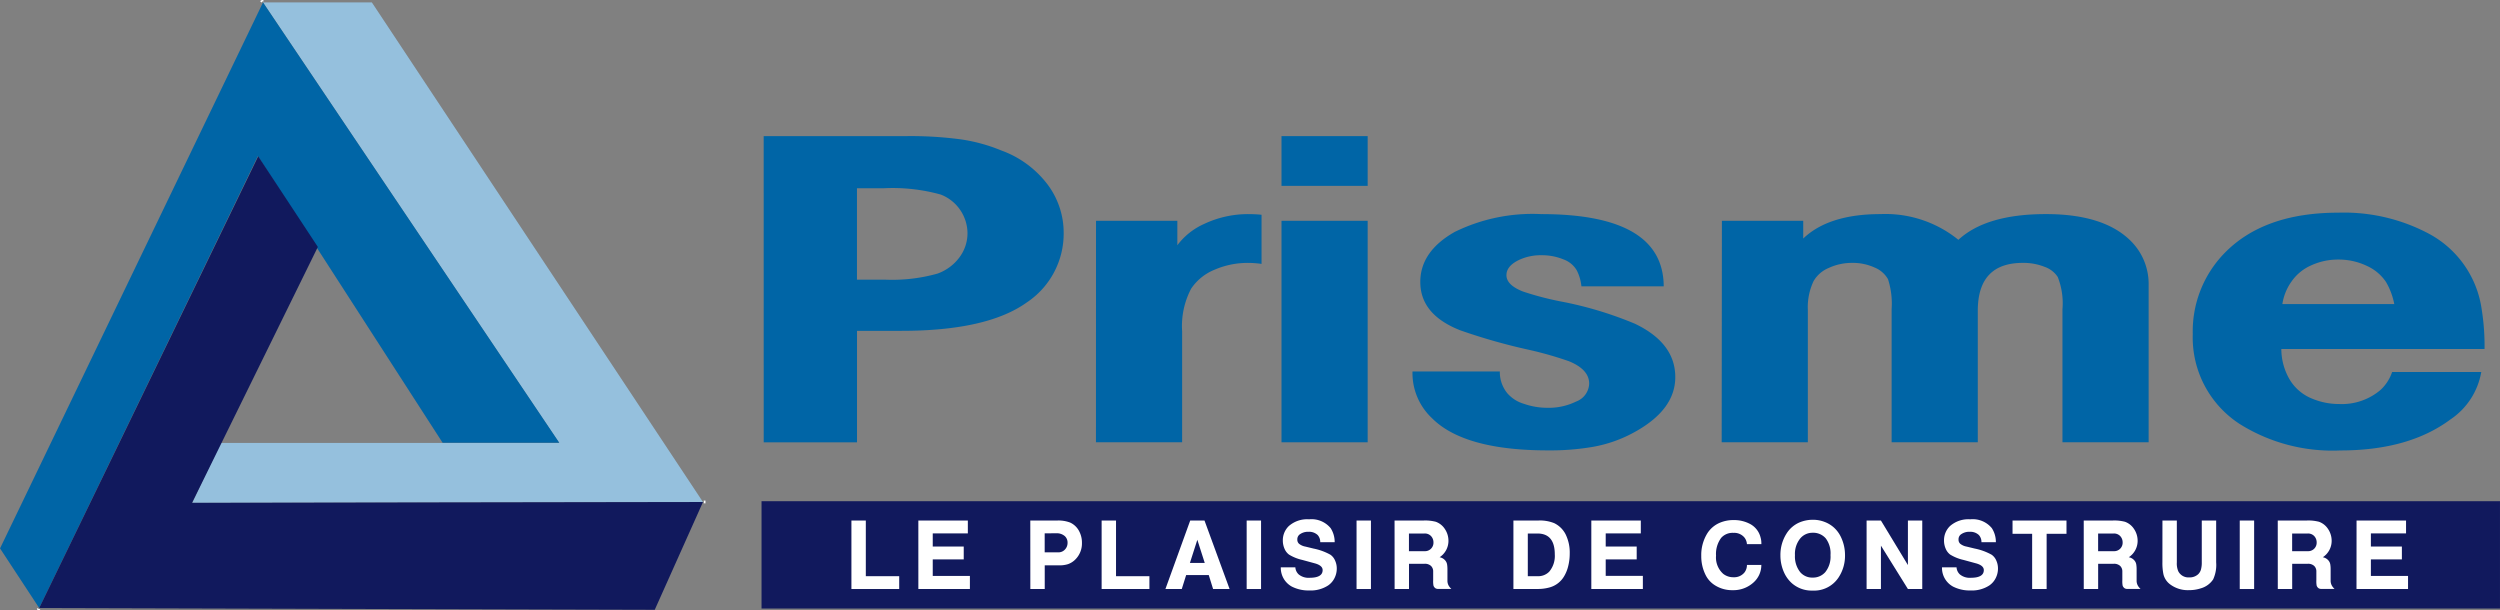 <svg xmlns="http://www.w3.org/2000/svg" viewBox="0 0 223.412 54.552"><rect x="0" y="0" width="223.412" height="54.552" fill="#808080" stroke="none"/><g id="LOGO" transform="translate(-395.596 -533.843)"><path data-name="Rectangle 1" transform="translate(463.65 578.631)" fill="#11195d" d="M0 0h155.357v9.593H0z"/><g id="Groupe_1" data-name="Groupe 1" transform="translate(463.842 546.007)" fill="#0065a6"><path id="Tracé_1" data-name="Tracé 1" d="M1991.931 818.361h12.724a33.964 33.964 0 0 1 4.9.291 15.16 15.16 0 0 1 3.609.991 9.02 9.02 0 0 1 4.125 3.024 7.17 7.17 0 0 1 1.45 4.285 7.39 7.39 0 0 1-3.287 6.267q-3.545 2.543-11.214 2.543h-3.967v9.961h-8.337zm8.337 4.66v8.166h2.484a14.909 14.909 0 0 0 4.713-.54 4.2 4.2 0 0 0 1.953-1.441 3.606 3.606 0 0 0 .727-2.2 3.736 3.736 0 0 0-2.389-3.422 16.037 16.037 0 0 0-5.164-.56z" transform="translate(-1991.931 -818.361)"/><path id="Tracé_2" data-name="Tracé 2" d="M2686.615 981.96h7.268v2.186a6.071 6.071 0 0 1 2.347-1.883 9.19 9.19 0 0 1 4.051-.9q.515 0 1.126.057v4.392a8.674 8.674 0 0 0-1.161-.088 7.425 7.425 0 0 0-3.066.621 4.583 4.583 0 0 0-2.064 1.681 7.165 7.165 0 0 0-.806 3.8v9.927h-7.7z" transform="translate(-2656.916 -974.393)"/><path id="Tracé_3" data-name="Tracé 3" d="M3082.142 818.361v4.446h-7.7v-4.446zm0 7.567v19.794h-7.7v-19.794z" transform="translate(-3028.167 -818.361)"/><path id="Tracé_4" data-name="Tracé 4" d="M3370.626 987.817h-7.355a3.98 3.98 0 0 0-.417-1.429 2.256 2.256 0 0 0-1.2-.983 5 5 0 0 0-1.94-.367 4.575 4.575 0 0 0-2.021.421q-1.122.541-1.122 1.361 0 .882 1.48 1.462a27.166 27.166 0 0 0 3.347.881 33.128 33.128 0 0 1 6.661 2q3.6 1.722 3.6 4.766 0 2.864-3.517 4.846a12 12 0 0 1-3.806 1.381 22.368 22.368 0 0 1-4.065.321q-7.484 0-10.354-2.878a5.526 5.526 0 0 1-1.742-4.176h7.806a2.978 2.978 0 0 0 .679 1.961 3.135 3.135 0 0 0 1.47.931 6.358 6.358 0 0 0 2.117.357 5.542 5.542 0 0 0 2.554-.561 1.772 1.772 0 0 0 1.163-1.6q0-1.261-1.805-2a32.357 32.357 0 0 0-3.483-1 53.091 53.091 0 0 1-6.224-1.761q-3.579-1.4-3.579-4.324 0-2.721 3.062-4.464a15.777 15.777 0 0 1 7.734-1.6q10.925-.001 10.957 6.455z" transform="translate(-3290.194 -974.393)"/><path id="Tracé_5" data-name="Tracé 5" d="M3994.912 981.96h7.268v1.584q2.283-2.182 6.916-2.183a10.341 10.341 0 0 1 6.949 2.3q2.489-2.3 7.822-2.3t7.726 2.546a5.415 5.415 0 0 1 1.454 3.828v14.019h-7.7v-11.893a6.4 6.4 0 0 0-.422-2.88 2.314 2.314 0 0 0-1.186-.91 5.091 5.091 0 0 0-1.932-.35q-4.028 0-4.027 4.28v11.752h-7.7v-11.912a7.1 7.1 0 0 0-.323-2.66 2.415 2.415 0 0 0-1.21-1.049 4.67 4.67 0 0 0-1.983-.41 4.906 4.906 0 0 0-2.1.45 2.8 2.8 0 0 0-1.355 1.17 5.445 5.445 0 0 0-.516 2.6v11.812h-7.7z" transform="translate(-3909.281 -974.393)"/><path id="Tracé_6" data-name="Tracé 6" d="M5004.941 992.6a6.418 6.418 0 0 1-2.775 4.254q-3.712 2.757-9.81 2.757a15.593 15.593 0 0 1-9.034-2.384 9.208 9.208 0 0 1-4.163-8.01 10.011 10.011 0 0 1 2.807-7.21q3.517-3.644 10.2-3.645a16.157 16.157 0 0 1 8.131 1.9 9.1 9.1 0 0 1 4.679 6.723 20.672 20.672 0 0 1 .258 3.561h-18.16a5.406 5.406 0 0 0 .774 2.778 4.126 4.126 0 0 0 2.032 1.679 6.261 6.261 0 0 0 2.387.46 5.322 5.322 0 0 0 3.677-1.265 3.87 3.87 0 0 0 1.032-1.6zm-7.774-6.071a6.238 6.238 0 0 0-.742-1.978 4.085 4.085 0 0 0-1.741-1.448 5.808 5.808 0 0 0-2.516-.55 5.7 5.7 0 0 0-2.452.53 4.154 4.154 0 0 0-1.743 1.448 4.624 4.624 0 0 0-.806 2z" transform="translate(-4851.449 -971.521)"/></g><g data-name="Groupe 2" transform="translate(395.596 534.061)"><path id="Tracé_7" data-name="Tracé 7" d="M797.083 583.659l45.656-.073-29.589-44.648h-9.732l26.473 39.368h-30.26z" transform="translate(-779.918 -538.939)" fill="#95c0dd"/><path id="Tracé_8" data-name="Tracé 8" d="M395.6 587.728l23.5-48.789 26.473 39.345h-10.426l-16.512-25.6-19.535 40.374z" transform="translate(-395.596 -538.939)" fill="#0065a6"/><path id="Tracé_9" data-name="Tracé 9" d="M532.532 901.059l-55.008-.157 19.571-40.37 5.331 8.1-11.24 22.868 45.657-.073z" transform="translate(-474.021 -846.783)" fill="#11195d"/></g><g data-name="Groupe 3" transform="translate(471.683 580.252)" fill="#fff"><path id="Tracé_10" data-name="Tracé 10" d="M2175.33 1621.88h1.286v4.974h2.984V1628h-4.27z" transform="translate(-2175.33 -1621.772)"/><path id="Tracé_11" data-name="Tracé 11" d="M2315.23 1621.88h4.423v1.152h-3.136v1.17h2.769v1.152h-2.769v1.474h3.32V1628h-4.606z" transform="translate(-2309.249 -1621.772)"/><path id="Tracé_12" data-name="Tracé 12" d="M2549.219 1621.88h2.393a2.94 2.94 0 0 1 1.161.179 1.708 1.708 0 0 1 .82.789 2.175 2.175 0 0 1 .242 1.026 2.016 2.016 0 0 1-.578 1.474 1.729 1.729 0 0 1-.668.43 2.538 2.538 0 0 1-.78.108h-1.3V1628h-1.286zm1.286 1.143v1.7h1.206a.779.779 0 0 0 .582-.229.852.852 0 0 0 .256-.627.779.779 0 0 0-.238-.587 1.089 1.089 0 0 0-.793-.26z" transform="translate(-2533.234 -1621.772)"/><path id="Tracé_13" data-name="Tracé 13" d="M2698.342 1621.88h1.286v4.974h2.984V1628h-4.27z" transform="translate(-2675.982 -1621.772)"/><path id="Tracé_14" data-name="Tracé 14" d="M2833.857 1621.88h1.277l2.241 6.116h-1.475l-.385-1.241h-2.021l-.39 1.241h-1.461zm-.027 3.791h1.326l-.663-2.07z" transform="translate(-2803.581 -1621.772)"/><path id="Tracé_15" data-name="Tracé 15" d="M3001.514 1621.88h1.286v6.12h-1.286z" transform="translate(-2966.193 -1621.772)"/><path id="Tracé_16" data-name="Tracé 16" d="M3072.869 1623.654h1.3a.929.929 0 0 0 .3.636 1.376 1.376 0 0 0 .968.3q1.17 0 1.17-.686 0-.417-.717-.609l-1.1-.3a3.863 3.863 0 0 1-1.192-.48 1.277 1.277 0 0 1-.4-.524 1.826 1.826 0 0 1-.148-.726 1.758 1.758 0 0 1 .538-1.3 2.482 2.482 0 0 1 1.806-.6 2.216 2.216 0 0 1 1.931.793 2.275 2.275 0 0 1 .358 1.25h-1.29a.919.919 0 0 0-.233-.641 1.117 1.117 0 0 0-.811-.287 1.264 1.264 0 0 0-.789.233.541.541 0 0 0-.215.453.489.489 0 0 0 .144.376 1.251 1.251 0 0 0 .573.26l.739.179a5.136 5.136 0 0 1 1.505.551 1.2 1.2 0 0 1 .417.529 1.68 1.68 0 0 1 .148.7 1.88 1.88 0 0 1-.206.863 1.733 1.733 0 0 1-.573.656 2.865 2.865 0 0 1-1.671.444 3.3 3.3 0 0 1-1.564-.345 1.9 1.9 0 0 1-.988-1.725z" transform="translate(-3034.497 -1619.366)"/><path id="Tracé_17" data-name="Tracé 17" d="M3231.214 1621.88h1.286v6.12h-1.286z" transform="translate(-3186.073 -1621.772)"/><path id="Tracé_18" data-name="Tracé 18" d="M3310.639 1621.88h2.568a3.768 3.768 0 0 1 1.12.112 1.623 1.623 0 0 1 .811.65 1.879 1.879 0 0 1 .318 1.053 1.75 1.75 0 0 1-.789 1.465.86.86 0 0 1 .5.287.731.731 0 0 1 .166.349 2.669 2.669 0 0 1 .032.443v1a.892.892 0 0 0 .157.533 1.541 1.541 0 0 0 .193.22h-1.143a.515.515 0 0 1-.255-.045.46.46 0 0 1-.2-.251 2.164 2.164 0 0 1-.027-.484v-.78a.664.664 0 0 0-.2-.5.8.8 0 0 0-.56-.188h-1.4V1628h-1.286zm1.286 1.161v1.577h1.38a.756.756 0 0 0 .811-.789.821.821 0 0 0-.206-.547.753.753 0 0 0-.6-.242z" transform="translate(-3262.102 -1621.772)"/><path id="Tracé_19" data-name="Tracé 19" d="M3559.092 1621.88h2.209a3.4 3.4 0 0 1 1.434.233 2.235 2.235 0 0 1 1.017.99 3.685 3.685 0 0 1 .372 1.739 4.558 4.558 0 0 1-.136 1.113 3.222 3.222 0 0 1-.379.93 2.163 2.163 0 0 1-1.219.954 3.888 3.888 0 0 1-1.165.157h-2.133zm1.286 1.161v3.813h.865a1.371 1.371 0 0 0 1.053-.408 2.183 2.183 0 0 0 .493-1.542q0-1.864-1.555-1.864z" transform="translate(-3499.933 -1621.772)"/><path id="Tracé_20" data-name="Tracé 20" d="M3721.945 1621.88h4.423v1.152h-3.137v1.17H3726v1.152h-2.769v1.474h3.32V1628h-4.606z" transform="translate(-3655.824 -1621.772)"/><path id="Tracé_21" data-name="Tracé 21" d="M3957.11 1624.944a2.076 2.076 0 0 1-.686 1.559 2.661 2.661 0 0 1-1.868.7 2.863 2.863 0 0 1-1.631-.462 2.261 2.261 0 0 1-.789-.883 3.729 3.729 0 0 1-.394-1.716 3.676 3.676 0 0 1 .537-2.012 2.454 2.454 0 0 1 1.17-.972 3.1 3.1 0 0 1 1.174-.22 3.043 3.043 0 0 1 1.515.367 1.868 1.868 0 0 1 .9 1.174 1.841 1.841 0 0 1 .076.52v.09h-1.291a1.056 1.056 0 0 0-.246-.618 1.189 1.189 0 0 0-.959-.39 1.361 1.361 0 0 0-1.093.444 2.4 2.4 0 0 0-.462 1.591 1.954 1.954 0 0 0 .646 1.631 1.445 1.445 0 0 0 .914.3 1.184 1.184 0 0 0 .972-.417 1.081 1.081 0 0 0 .229-.681z" transform="translate(-3875.796 -1620.871)"/><path id="Tracé_22" data-name="Tracé 22" d="M4120.132 1620.309a2.859 2.859 0 0 1 1.01.184 2.652 2.652 0 0 1 .854.511 2.727 2.727 0 0 1 .659.919 3.687 3.687 0 0 1 .332 1.546 3.5 3.5 0 0 1-.569 1.985 2.613 2.613 0 0 1-2.33 1.183 2.674 2.674 0 0 1-1.846-.654 2.86 2.86 0 0 1-.7-.959 3.662 3.662 0 0 1-.327-1.528 3.543 3.543 0 0 1 .56-1.976 2.558 2.558 0 0 1 1.152-.977 3.084 3.084 0 0 1 1.205-.234zm-.041 1.161a1.414 1.414 0 0 0-1.106.511 2.189 2.189 0 0 0-.471 1.492 2.254 2.254 0 0 0 .471 1.519 1.4 1.4 0 0 0 1.111.484 1.451 1.451 0 0 0 1.125-.484 2.2 2.2 0 0 0 .47-1.523 2.231 2.231 0 0 0-.421-1.492 1.474 1.474 0 0 0-1.179-.507z" transform="translate(-4034.195 -1620.269)"/><path id="Tracé_23" data-name="Tracé 23" d="M4297.362 1621.88h1.281l2.411 3.979v-3.979h1.282v6.12h-1.282l-2.411-3.876V1628h-1.281z" transform="translate(-4206.641 -1621.772)"/><path id="Tracé_24" data-name="Tracé 24" d="M4454.974 1623.654h1.3a.931.931 0 0 0 .3.636 1.376 1.376 0 0 0 .968.3q1.169 0 1.169-.686 0-.417-.717-.609l-1.1-.3a3.868 3.868 0 0 1-1.191-.48 1.275 1.275 0 0 1-.4-.524 1.83 1.83 0 0 1-.148-.726 1.757 1.757 0 0 1 .538-1.3 2.482 2.482 0 0 1 1.806-.6 2.214 2.214 0 0 1 1.931.793 2.273 2.273 0 0 1 .359 1.25h-1.289a.92.92 0 0 0-.233-.641 1.117 1.117 0 0 0-.812-.287 1.265 1.265 0 0 0-.789.233.541.541 0 0 0-.214.453.49.49 0 0 0 .143.376 1.252 1.252 0 0 0 .574.26l.739.179a5.139 5.139 0 0 1 1.505.551 1.2 1.2 0 0 1 .417.529 1.684 1.684 0 0 1 .147.7 1.874 1.874 0 0 1-.206.863 1.728 1.728 0 0 1-.574.656 2.863 2.863 0 0 1-1.671.444 3.3 3.3 0 0 1-1.563-.345 1.9 1.9 0 0 1-.989-1.725z" transform="translate(-4357.515 -1619.366)"/><path id="Tracé_25" data-name="Tracé 25" d="M4602.42 1621.88h4.821v1.183h-1.774V1628h-1.295v-4.933h-1.752z" transform="translate(-4498.657 -1621.772)"/><path id="Tracé_26" data-name="Tracé 26" d="M4751.229 1621.88h2.567a3.768 3.768 0 0 1 1.121.112 1.619 1.619 0 0 1 .811.65 1.877 1.877 0 0 1 .318 1.053 1.751 1.751 0 0 1-.789 1.465.858.858 0 0 1 .5.287.724.724 0 0 1 .166.349 2.618 2.618 0 0 1 .032.443v1a.9.9 0 0 0 .157.533 1.535 1.535 0 0 0 .192.22h-1.143a.515.515 0 0 1-.255-.045.459.459 0 0 1-.2-.251 2.172 2.172 0 0 1-.027-.484v-.78a.665.665 0 0 0-.2-.5.8.8 0 0 0-.561-.188h-1.4V1628h-1.286zm1.286 1.161v1.577h1.38a.756.756 0 0 0 .811-.789.821.821 0 0 0-.206-.547.756.756 0 0 0-.6-.242z" transform="translate(-4641.104 -1621.772)"/><path id="Tracé_27" data-name="Tracé 27" d="M4915.759 1621.88h1.286v3.746a1.779 1.779 0 0 0 .13.789 1.016 1.016 0 0 0 .981.547 1.112 1.112 0 0 0 .8-.287.938.938 0 0 0 .244-.412 2.285 2.285 0 0 0 .074-.645v-3.737h1.286v3.737a3.08 3.08 0 0 1-.269 1.523 1.972 1.972 0 0 1-1.107.8 3.377 3.377 0 0 1-1.058.161 2.633 2.633 0 0 1-1.671-.511 1.591 1.591 0 0 1-.605-.9 4.926 4.926 0 0 1-.094-1.075z" transform="translate(-4798.6 -1621.772)"/><path id="Tracé_28" data-name="Tracé 28" d="M5077.354 1621.88h1.286v6.12h-1.286z" transform="translate(-4953.287 -1621.772)"/><path id="Tracé_29" data-name="Tracé 29" d="M5156.779 1621.88h2.567a3.764 3.764 0 0 1 1.121.112 1.62 1.62 0 0 1 .811.65 1.877 1.877 0 0 1 .318 1.053 1.751 1.751 0 0 1-.789 1.465.861.861 0 0 1 .5.287.728.728 0 0 1 .166.349 2.618 2.618 0 0 1 .032.443v1a.9.9 0 0 0 .157.533 1.535 1.535 0 0 0 .192.22h-1.143a.517.517 0 0 1-.255-.045.46.46 0 0 1-.2-.251 2.156 2.156 0 0 1-.027-.484v-.78a.665.665 0 0 0-.2-.5.8.8 0 0 0-.56-.188h-1.4V1628h-1.286zm1.286 1.161v1.577h1.379a.757.757 0 0 0 .812-.789.819.819 0 0 0-.206-.547.754.754 0 0 0-.6-.242z" transform="translate(-5029.315 -1621.772)"/><path id="Tracé_30" data-name="Tracé 30" d="M5321.519 1621.88h4.423v1.152h-3.142v1.17h2.77v1.152h-2.77v1.474h3.32V1628h-4.606z" transform="translate(-5187.013 -1621.772)"/></g><path id="Tracé_31" data-name="Tracé 31" d="M1866.167 1579.972l.056.084-.05.112.165.02.007-.174-.015-.093-.154.027z" transform="translate(-1407.702 -1001.356)" fill="#fff"/><path id="Tracé_32" data-name="Tracé 32" d="M939.592 534.069l.049-.1h.11l-.013-.114-.114-.012-.125.045-.049.086z" transform="translate(-520.602)" fill="#fff"/><path id="Tracé_33" data-name="Tracé 33" d="M472.651 1804.825l.061.092h.138l-.027.123-.119-.01s-.1-.044-.1-.047l-.056-.083z" transform="translate(-73.664 -1216.645)" fill="#fff"/></g></svg>